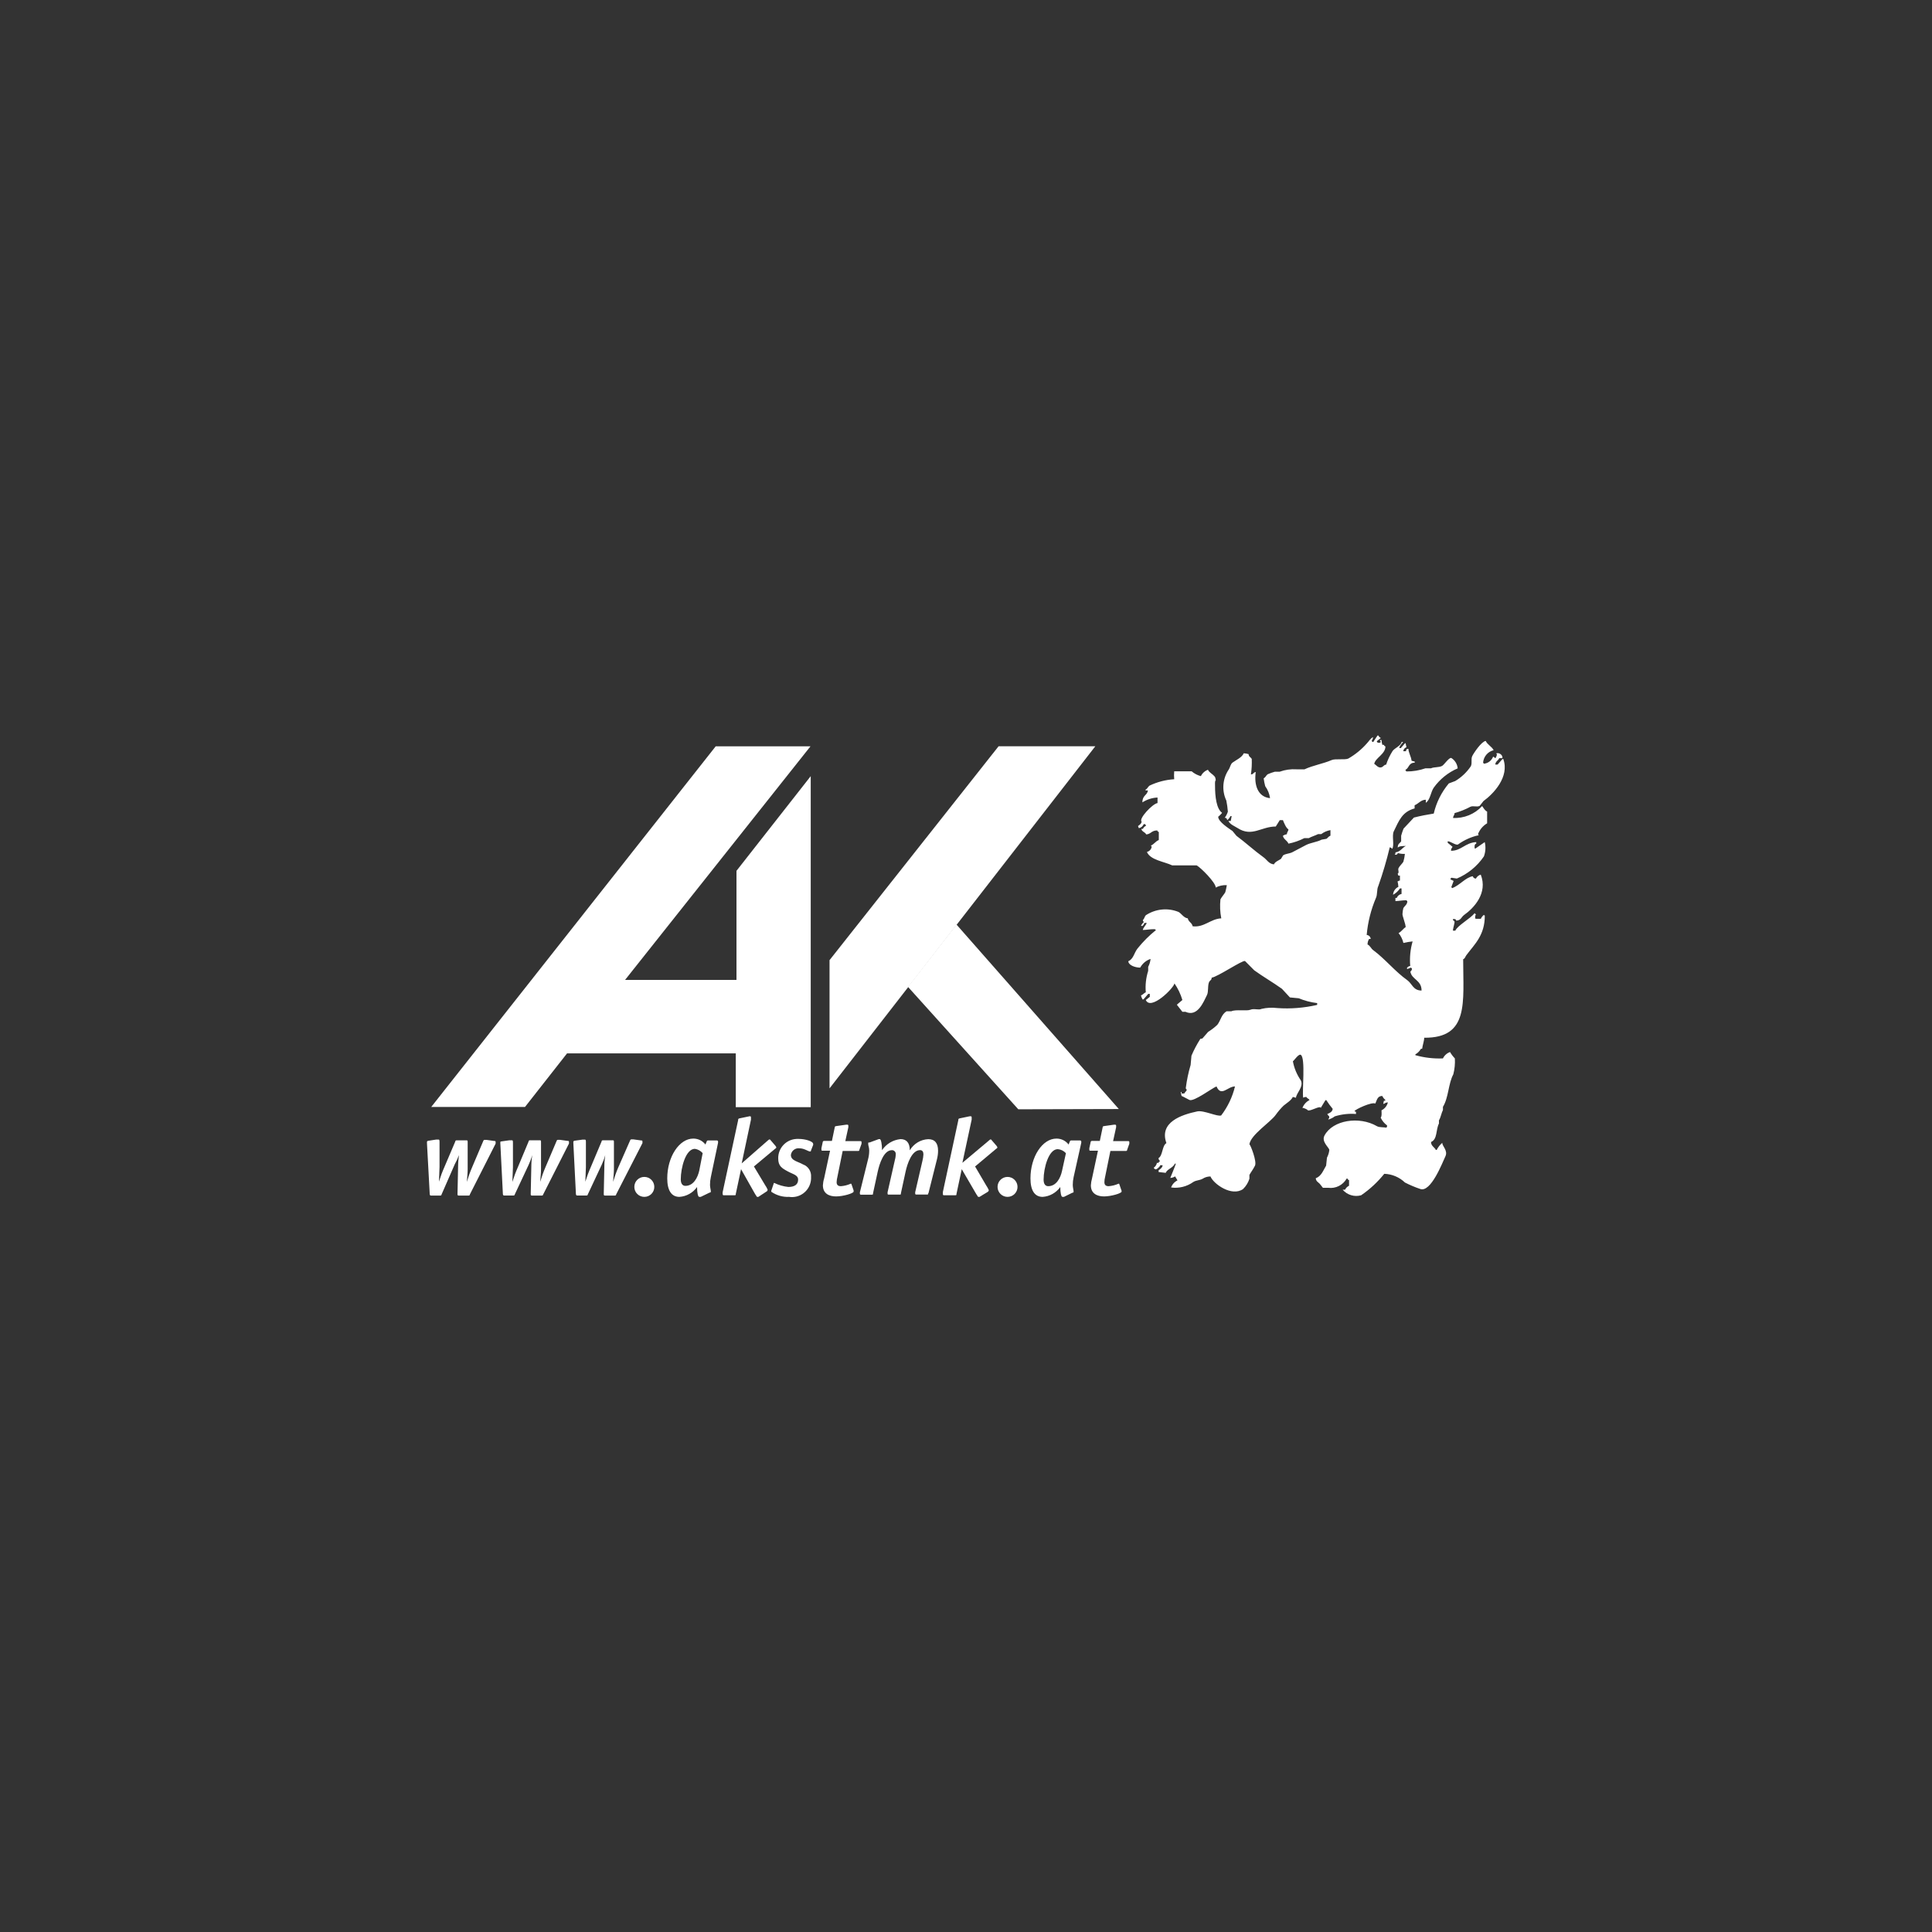 <?xml version="1.0" encoding="UTF-8"?> <svg xmlns="http://www.w3.org/2000/svg" xmlns:xlink="http://www.w3.org/1999/xlink" viewBox="0 0 300 300"><rect x="0" y="0" width="300" height="300" fill="#333333" stroke="none"/><defs><style>.w{fill:none;}.x{fill:#fff;}.y{clip-path:url(#d);}</style><clipPath id="d"><rect class="w" x="66.28" y="114.12" width="167.44" height="71.76"></rect></clipPath></defs><g id="a"></g><g id="b"><g id="c"><g><rect class="w" width="300" height="300"></rect><g class="y"><g id="e" transform="translate(0 0)"><path id="f" class="x" d="M72.96,185.49c0,.12-.1,.16-.24,.16h-1.44c-.11,0-.26,0-.24-.22l.1-4.63c0-.4,.1-1.16,.13-1.44-.18,.49-.4,.97-.66,1.44l-2.05,4.69c0,.12-.1,.16-.24,.16h-1.35c-.12,0-.22,0-.24-.22l-.43-7.9c-.01-.07-.01-.14,0-.22,0,0,0-.16,.2-.17l1.23-.19h.35c.09,0,.17,0,.17,.34v3.92c0,.27-.09,2.11-.09,2.28,.24-.78,.52-1.54,.85-2.28l1.69-3.97c0-.13,.09-.17,.24-.17h1.44c.19,0,.24,0,.24,.24v4.23c0,.66-.1,1.44-.13,1.99,.23-.78,.5-1.54,.82-2.28l1.75-4.12c.03-.08,.1-.13,.19-.13h.29l1.22,.17c.13,0,.2,0,.2,.17,.01,.08,.01,.16,0,.24l-4,7.89Z"></path><path id="g" class="x" d="M84.33,185.49c0,.12-.1,.16-.24,.16h-1.44c-.11,0-.26,0-.24-.22l.1-4.63c0-.4,.1-1.16,.13-1.44-.14,.53-.33,1.04-.56,1.53l-2.15,4.59c0,.12-.1,.16-.24,.16h-1.36c-.11,0-.22,0-.24-.22l-.4-7.9c-.01-.07-.01-.14,0-.22,.06-.04,.14-.07,.21-.07l1.22-.17h.36c.09,0,.17,0,.17,.34v3.85c0,.27-.09,2.11-.09,2.28,.24-.78,.52-1.54,.85-2.28l1.68-4.02c0-.13,.09-.17,.24-.17h1.44c.19,0,.24,0,.24,.24v4.23c0,.66-.1,1.44-.13,1.99,.23-.78,.5-1.54,.82-2.28l1.75-4.12c.03-.08,.1-.13,.19-.13h.29l1.22,.17c.13,0,.2,0,.2,.17,.01,.08,.01,.16,0,.24l-4,7.89Z"></path><path id="h" class="x" d="M95.67,185.49c0,.12-.1,.16-.24,.16h-1.44c-.11,0-.26,0-.24-.22l.1-4.63c0-.4,.1-1.16,.13-1.44-.14,.53-.33,1.04-.56,1.53l-2.15,4.59c0,.12-.1,.16-.24,.16h-1.36c-.11,0-.22,0-.24-.22l-.4-7.9c-.01-.07-.01-.14,0-.22,0,0,0-.16,.2-.17l1.22-.17h.36c.09,0,.17,0,.17,.34v3.92c0,.27-.09,2.11-.09,2.28,.24-.78,.52-1.54,.85-2.28l1.68-3.99c0-.13,.09-.17,.24-.17h1.43c.19,0,.24,0,.24,.24v4.23c0,.66-.1,1.44-.13,1.99,.23-.78,.5-1.54,.82-2.28l1.84-4.19c.03-.08,.1-.13,.19-.13h.29l1.22,.17c.13,0,.2,0,.2,.17,.01,.08,.01,.16,0,.24l-4.08,7.96Z"></path><path id="i" class="x" d="M100.05,185.85c-.86,0-1.55-.69-1.55-1.55s.69-1.55,1.55-1.55,1.55,.69,1.55,1.55h0c0,.86-.69,1.55-1.55,1.55Z"></path><path id="j" class="x" d="M108.77,185.85h-.2c-.19,0-.33-.67-.33-1.53-.64,.89-1.64,1.46-2.74,1.53-1.25,0-1.89-1.02-1.89-2.87,0-3.37,1.88-6.18,4.03-6.18,.74-.01,1.45,.33,1.9,.92l.19-.46c.02-.11,.13-.19,.24-.17h1.35c.09,0,.18,.06,.18,.16h0v.2l-1.12,5.32c-.09,.4-.13,.8-.13,1.21,0,.4,.13,.82,.13,1.02s-.12,.16-.2,.19l-1.41,.68Zm.34-6.79c-.31-.36-.74-.6-1.21-.67-1.43,0-2.19,2.95-2.19,4.73,0,.66,.26,1.02,.72,1.02,1.26,0,1.91-1.29,2.15-2.37l.53-2.71Z"></path><path id="k" class="x" d="M117.71,185.85h-.17c-.1-.14-.2-.29-.29-.44l-2.18-3.86-.82,3.85c0,.19,0,.2-.24,.2h-1.58c-.13,0-.21,0-.21-.17-.02-.11-.02-.23,0-.34l2.4-11.16c0-.17,0-.24,.3-.29l1.44-.3h.16s.09,0,.09,.19v.33l-1.44,6.79,3.87-3.39c.12-.1,.36-.33,.43-.33s.11,0,.19,.12l.79,.92c.04,.06,.07,.12,.1,.19,0,0,0,.13-.19,.22l-3.29,2.75,1.73,2.88c.16,.23,.29,.47,.4,.72,0,.1-.04,.2-.13,.26l-1.36,.89Z"></path><path id="l" class="x" d="M125.93,178.68c0,.1-.1,.12-.13,.12-.33,0-.89-.49-1.66-.49-.65-.08-1.25,.38-1.33,1.03v.03c0,.85,1.12,1,1.88,1.44,.81,.29,1.32,1.09,1.25,1.95,.08,1.65-1.19,3.05-2.84,3.12h0c-.19,0-.38,0-.56-.03-.98,.05-1.96-.23-2.77-.79-.02-.06-.02-.13,0-.19l.36-1.06c0-.09,0-.12,.11-.12,.68,.33,1.41,.54,2.17,.62,1,0,1.52-.4,1.52-1.13s-.76-.82-1.65-1.31-1.44-.82-1.44-1.99c-.03-1.62,1.25-2.97,2.87-3.03h.34c.89,0,2.22,.34,2.22,.79v.13l-.35,.9Z"></path><path id="m" class="x" d="M132.55,184.87v.16c0,.27-1.63,.75-2.73,.75s-2.04-.46-2.04-1.72c.02-.36,.08-.73,.19-1.08l.92-4.3h-1.12c-.16,0-.22,0-.22-.17-.01-.07-.01-.14,0-.22l.2-.93c0-.11,.09-.2,.2-.2h1.23l.44-2.11c0-.16,.12-.17,.22-.19l1.55-.22h.22s.12,0,.12,.16v.24l-.47,2.15h2.28c.16,0,.24,0,.24,.17v.24l-.34,.95c0,.16-.09,.17-.24,.17h-2.35l-.82,4.03c-.07,.27-.11,.54-.12,.82,0,.42,.22,.62,.66,.62,.53-.04,1.05-.17,1.53-.39,.09,0,.1,0,.13,.12l.32,.94Z"></path><path id="n" class="x" d="M144.13,185.29c0,.19,0,.2-.24,.2h-1.56c-.13,0-.22,0-.22-.17v-.19l1.12-4.85c.09-.34,.14-.68,.16-1.03,0-.39-.16-.66-.52-.66-1.29,0-1.98,2.11-2.25,3.34l-.73,3.37c0,.19,0,.2-.24,.2h-1.62c-.13,0-.21,0-.21-.17v-.19l1.1-4.85c.1-.34,.16-.68,.17-1.03,.04-.32-.18-.62-.51-.66h-.1c-1.25,0-1.92,2.11-2.19,3.34l-.73,3.37c0,.19,0,.2-.24,.2h-1.59c-.13,0-.21,0-.21-.17v-.19l1.25-5.05c.13-.47,.2-.95,.2-1.44,0-.52-.16-.75-.16-1.06s.12-.16,.2-.19l1.44-.53h.16c.19,0,.35,.76,.35,1.72,.65-.97,1.7-1.6,2.87-1.72,.95,0,1.44,.6,1.44,1.74,.61-1.02,1.68-1.68,2.87-1.73,1.02,0,1.52,.62,1.52,1.79,0,.45-.06,.9-.17,1.33l-1.32,5.27Z"></path><path id="o" class="x" d="M152.05,185.85h-.17c-.1-.14-.2-.29-.29-.44l-2.25-3.86-.82,3.85c0,.19,0,.2-.24,.2h-1.65c-.13,0-.22,0-.22-.17-.01-.11-.01-.23,0-.34l2.4-11.16c0-.17,0-.24,.3-.29l1.44-.3h.24s.09,0,.09,.19v.33l-1.44,6.7,3.93-3.3c.12-.1,.36-.33,.43-.33s.12,0,.19,.12l.79,.92c.04,.06,.07,.12,.1,.19,0,0,0,.13-.19,.22l-3.28,2.75,1.73,2.95c.16,.23,.29,.47,.4,.72,0,.1-.06,.2-.14,.26l-1.35,.82Z"></path><circle id="p" class="x" cx="156.45" cy="184.3" r="1.55"></circle><path id="q" class="x" d="M165.17,185.85h-.2c-.19,0-.33-.67-.33-1.53-.64,.89-1.64,1.46-2.74,1.53-1.25,0-1.89-1.02-1.89-2.87,0-3.37,1.86-6.18,4.03-6.18,.74-.01,1.44,.33,1.89,.92l.19-.46c.02-.11,.13-.19,.24-.17h1.35c.09,0,.18,.06,.19,.16h0v.2l-1.19,5.34c-.09,.4-.13,.8-.13,1.21,0,.4,.13,.82,.13,1.02s-.11,.16-.2,.19l-1.34,.66Zm.34-6.79c-.33-.36-.78-.58-1.26-.62-1.43,0-2.2,2.95-2.2,4.73,0,.66,.26,1.02,.72,1.02,1.26,0,1.91-1.29,2.14-2.37l.61-2.77Z"></path><path id="r" class="x" d="M174.16,184.87v.16c0,.27-1.64,.75-2.73,.75s-2.04-.46-2.04-1.72c.02-.36,.08-.73,.18-1.08l.92-4.3h-1.12c-.16,0-.22,0-.22-.17-.01-.07-.01-.14,0-.22l.2-.93c0-.11,.09-.2,.2-.2h1.23l.44-2.11c0-.16,.11-.17,.21-.19l1.55-.22h.22c.07,.02,.12,.08,.11,.16v.24l-.47,2.15h2.28c.16,0,.24,0,.24,.17v.24l-.34,.95c0,.16-.09,.17-.25,.17h-2.35l-.82,4.03c-.07,.27-.11,.54-.11,.82,0,.42,.21,.62,.66,.62,.53-.04,1.05-.17,1.54-.39,.09,0,.1,0,.13,.12l.32,.94Z"></path><path id="s" class="x" d="M214.28,114.91h.24c.01,.25,.06,.5,.13,.75h.24c.03,.12,.12,.22,.24,.24,0,1.21-1.59,1.79-1.74,2.71,.24,.11,.67,.79,1.23,.49,.23-.11,.27-.33,.62-.37,.24-.74,.58-1.44,.99-2.1,.34-.49,1.25-.77,1.43-1.43h.21c-.14,.23-.56,.6-.59,.96h.24l.65-.75h.09l.13,.62c-.27,.09-.46,.33-.49,.62h.43c0-.29,.09-.37,.37-.37,0,.57,.42,1.19,.49,1.85l.49,.13v.17c-.96,0-.86,.82-1.43,1.1v.13c.14,0,0,0,.13,.13,1.01,.01,2.02-.16,2.97-.49h.86c.49-.23,1.21-.1,1.72-.37,.29-.14,1.08-1.35,1.43-1.23,.56,.35,.93,.95,.99,1.61-1.49,.64-2.77,1.68-3.72,3-.46,.66-.56,1.94-1.23,2.34v-.47c-.75,0-1.15,.63-1.74,.86v.49c-1.94,.53-2.42,1.89-3.24,3.57-.32,.65,.14,2.25-.25,2.71-.09-.13-.22-.22-.37-.24-.49,2.04-1.08,4.05-1.78,6.02-.26,.53-.11,1.32-.37,1.85-.77,1.83-1.26,3.76-1.43,5.74,.33,.02,.6,.29,.62,.62h-.25c-.16,.26-.24,.56-.24,.86,.4,.17,.54,.63,.86,.86,1.94,1.44,3.37,3.3,5.31,4.68,.75,.53,.9,1.61,2.22,1.61,0-1.66-1.54-1.68-1.74-2.95,.17-.11,.26-.29,.24-.49-.14,0,0,0-.13-.13l-.62,.24v-.24c.21-.1,.18-.22,.49-.24-.11-1.28,.01-2.58,.37-3.82-.48,.05-.96,.13-1.43,.24-.13-.56-.39-1.09-.75-1.53,.46-.24,.79-.77,1.1-.92,0-.53-.57-1.84-.49-2.09,.01-.29,.06-.58,.13-.86,.2-.37,.62-.55,.62-1.1-.14,0,0,0-.13-.13-.7,0-1.1,.11-1.72,.13v-.49h.2c.13-.32,.41-.55,.75-.62v-.86h-.24c-.27,.41-.64,.75-1.08,.99,.03-.53,.35-1.01,.83-1.23-.02-.29-.06-.58-.13-.86,.17,0,.13-.1,.37-.13v-.75h-.24l-.11-.3c.29-.17,0-.56,.13-.86s.54-.66,.75-.99c.12-.4,.2-.82,.24-1.23-.37,.02-.74-.02-1.1-.13,0,.19-.37,.42-.49,.13,.14,0,.13,0,.13-.24,.78-.09,1.05-.73,1.61-.99h0c-.54,.01-1.02,.01-1.26,.26,0-.65,.32-.63,.53-.99v-.86c.1-.37,.23-.74,.37-1.1l1.61-1.72c1.02-.26,2.05-.46,3.08-.62,.4-1.72,1.2-3.32,2.34-4.68l.99-.37c.96-.57,1.78-1.35,2.41-2.27,.27-.46,0-1.12,.24-1.61s1.43-2.26,2.09-2.35c.24,.56,.98,.9,1.23,1.44-.92,.22-1.58,1.02-1.64,1.97,.14,0,0,0,.13,.13,.65-.07,1.2-.49,1.43-1.1,.17,.07,.2,.17,.37,.24,.12-.19,.2-.4,.24-.62-.14,0,0,0-.13-.13,.41-.12,.84,.12,.96,.53h0c0,.07,0,.14,0,.22h-.49c-.17,.39-.56,.46-.62,.99h.37l.75-.86h.13c1,2.77-1.54,5.42-3.08,6.53l-.59,.75c-.46,.22-.98-.07-1.43,.13-.79,.42-1.61,.75-2.47,.99,0,.34-.2,.39-.24,.75,1.71,.09,3.37-.59,4.53-1.85,.2,.29,.43,.72,.77,.86v1.82c-.66,.39-1.17,1-1.43,1.72,.14,0,0,0,.13,.13-1.16,.25-2.25,.74-3.21,1.43-.32,.2-1.16-.49-1.61-.49v.24l.75,.62c-.11,.24-.24,.22-.24,.62,1.61,0,2.2-1.26,3.92-1.35v.24c-.27,.1-.29,.34-.24,.75h.13l1.43-.99c.18,.74,.13,1.51-.13,2.22-1.04,1.53-2.5,2.72-4.2,3.44l-.86-.13c0,.14,0,0-.13,.13v.13l.49,.24-.37,.99c.14,0,0,0,.13,.13,1.18-.42,2.07-1.66,3.21-1.85,.06,.22,.26,.37,.49,.37,.15-.3,.42-.53,.75-.62,1.13,2.87-1.06,5.19-2.6,6.28-.43,.32-.47,.85-1.23,.86,0-.22-.19-.27-.49-.24,0,.32,.16,.2,.24,.37s-.24,1.05-.24,1.43h.37c.34-.79,2.35-1.88,3-2.71l.21,.22c-.14,.11-.13,.26-.13,.52s0,0,.13,.13h.75c.11-.24,.28-.46,.49-.62,0,.14,0,0,.13,.13,0,3.07-1.58,4.42-2.87,6.15-.2,.27-.16,.47-.49,.62,0,6.71,.95,12.25-6.05,12.19,0,.5-.24,1.09-.32,1.72h-.19c-.2,.36-.5,.66-.86,.86v.13c1.39,.39,2.83,.56,4.28,.5,.22-.46,.62-.82,1.1-.99,.21,.36,.46,.69,.75,.99,.05,.83-.03,1.66-.24,2.47-.78,1.44-.73,3.63-1.61,5.05v.49c-.23,.44-.34,1.16-.62,1.61v.49c-.5,.95-.21,2.45-1.23,2.87,0,.62,.53,.79,.75,1.23h.13c.21-.42,.51-.79,.86-1.1,0,.52,.92,1.21,.49,2.1s-2.27,5.74-3.94,5.05c-.8-.27-1.58-.6-2.34-.99-.87-.83-2.01-1.31-3.21-1.35-1.03,1.28-2.23,2.4-3.59,3.33-1.04,.3-2.16-.04-2.87-.86h.37c.13-.27,.35-.49,.62-.62v-.87c-.12-.03-.22-.12-.24-.24h-.13c-.58,1.02-1.71,1.59-2.87,1.43h-.82l-.49-.62c-.26-.27-.57-.37-.62-.86,.88-.32,1.16-1.22,1.61-1.96l.13-1.23c.2-.38,.33-.8,.37-1.23-.13-.44-1.25-1.28-.75-2.22,1.29-2.41,5.41-3.04,8.15-1.44,.37,.22,1.12,.12,1.43,.24,0-.14,0,0,.13-.13v-.24c-.43-.31-.77-.73-.99-1.21,.2-.19,.14-.7,.13-1.13,.5-.24,.86-.7,.99-1.23-.43,0-.36,.17-.72,.24l.1-.49c.21,0,.17,0,.24-.13-.21-.16-.38-.38-.49-.62-.76,0-.83,.65-1.08,1.18-.56-.29-3.11,.9-3.24,1.18l.24,.12v.32c-1.11-.09-2.23,.04-3.3,.37-.3,.23-.63,.39-.99,.49v-.13c.16,0,.13-.14,.13-.37-.13-.08-.23-.21-.29-.36,.37-.14,.79-.34,.83-.8-.36-.43-.69-.88-.99-1.35h-.13l-.75,1.23c0-.1,0-.12-.13-.13-.49,0-1.43,.6-1.85,.49-.09-.16-.52-.32-.67-.37h-.18c.2-.53,.59-.97,1.1-1.23-.13-.26-.37-.23-.49-.49-.17,0-.34,.04-.49,.13-.19-1.08,.39-6.15-.37-6.66-.33-.22-1.05,.9-1.23,.99,.19,1.06,.61,2.07,1.23,2.96,.5,.99-.72,2.01-.75,2.71l-.49-.13c-.24,.54-.95,.95-1.43,1.35-.45,.44-.86,.92-1.23,1.44-.83,1.16-3.87,3.08-4.08,4.56,.17,.1,1.19,2.68,.86,3.33s-.63,1-.86,1.43v.59c-.19,.61-.53,1.16-.99,1.61-1.76,1.22-4.58-.79-5.06-1.96-.43,0-.86,.12-1.22,.36-.52,.27-.96,.21-1.43,.49-1,.72-2.24,1.03-3.46,.86,.17-.48,.53-.88,.99-1.1l-.37-.62c-.22,.14-.48,.23-.75,.24,0,0,.86-2.08,.86-2.22h-.14c-.29,.66-1.21,.85-1.43,1.43l-1.1-.13v-.27c.23-.16,.6-.42,.62-.78h-.37c0,.19-.63,.75-.75,.62-.12-.03-.22-.12-.25-.24,.25-.18,.43-.44,.49-.75h.24c.02-.12,.12-.22,.24-.24-.1-.21-.21-.19-.24-.49,.69-.42,.54-1.94,1.23-2.34-1.16-3.24,2.32-4.4,4.78-4.92,1.02-.22,3.2,.88,3.73,.62,1.02-1.34,1.75-2.87,2.14-4.5-1.15,0-2.14,1.68-2.87,0-.66,.24-3.51,2.41-4.2,2.1-.29-.13-1.08-.59-1.23-.62l-.13-.62h.13v.24h.42c.09-.19,.29-.33,.37-.49s-.17-.22-.13-.37c.16-1.21,.4-2.4,.75-3.57l.13-1.44c.38-.9,.84-1.76,1.36-2.58,.09-.12,.24,0,.37-.13l.86-.99c.51-.32,1-.69,1.43-1.1,.53-.69,.63-1.62,1.43-2.1h.75c.66-.32,2.4,0,2.96-.24s1.26,.1,1.72-.13c.8-.19,1.62-.23,2.44-.13,2.08,.15,4.17-.02,6.2-.49v-.28c-.99-.12-1.95-.37-2.87-.75l-1.36-.13-1.24-1.34c-1.43-1.02-2.87-1.84-4.3-2.87l-1.43-1.44c-.37-.19-4.3,2.48-5.18,2.58,0,.37-.24,.4-.37,.62-.3,.52-.08,1.55-.37,2.1-.5,.98-1.43,3.46-3.33,2.58h-.48l-.86-1.1,.86-.73c-.27-.92-.69-1.79-1.23-2.58-.09,.72-3.69,4.3-4.45,2.58l.62-.49v-.46h-.24l-.75,.86h-.13c-.12-.19-.2-.4-.25-.62,.32-.12,.46-.37,.75-.49-.1-1.12,.03-2.25,.37-3.33v-.62c.2-.38,.33-.8,.37-1.23-.69,.23-1.26,.71-1.61,1.35-.73,0-1.79-.33-1.85-.99,.82-.36,.88-1.26,1.43-1.97,.85-1.06,1.81-2.02,2.87-2.87l-.2-.14c-.75,0-1.21,.11-1.85,.13,.1-.43,.44-.66,.62-1.1h-.37c-.05,.2-.17,.37-.34,.49l-.27-.09h.13c.07-.2,.2-.37,.37-.49,0-.17-.1-.13-.13-.37,.24-.14,.26-.57,.49-.75,1.51-.98,3.4-1.17,5.06-.49,.44,.24,.8,.92,1.43,.99,.09,.56,.66,.67,.75,1.23,1.78,.23,2.78-1.15,4.45-1.23-.19-.97-.23-1.97-.13-2.95,.19-.37,.56-.76,.75-1.1,.1-.36,.18-.73,.24-1.1-.6-.04-1.2,.09-1.72,.37,0-.79-2.37-3.14-2.96-3.44h-3.79c-1.26-.6-3.4-.82-3.94-2.09,.41-.1,.71-.44,.75-.86-.14,0,0,0-.13-.13,.49-.2,.73-.67,1.23-.86v-1.25c-.12-.03-.22-.12-.24-.24-.93,0-.96,.57-1.72,.62-.17-.39-.67-.39-.75-.86h.24c.1-.22,.27-.39,.49-.49l-.13-.24h-.24c-.13,.32-.41,.55-.75,.62l-.13-.33c.21-.16,.54-.36,.56-.7-.5-.42,1.69-2.77,2.47-2.87v-.86c-.84,.04-1.65,.3-2.35,.75,0-1.13,.75-1.06,.86-1.85h-.37v-.13c.3-.13,.37-.45,.62-.62,1.2-.57,2.5-.91,3.83-.99-.04-.41-.04-.82,0-1.23h2.71c.41,.36,.91,.61,1.43,.75,.22-.46,.62-.82,1.1-.99,.19,.43,.7,.65,.99,.99s.11,.45,.24,.59c-.19,.17-.13,.63-.13,.99,0,1.55,.21,3.49,1.08,4.1,.09,0-.52,.59-.59,.62,0,.79,1.66,1.82,2.22,2.22l.62,.75c1.43,1.06,2.73,2.27,4.2,3.33,.52,.36,.8,1.02,1.61,1.1,.19-.43,.75-.6,1.1-.86l.32-.53c.42-.29,.89-.24,1.43-.49l2.09-1.1c.72-.39,1.74-.47,2.47-.86l.75-.13c.21-.14,.32-.37,.62-.49v-.86c-.52,.09-1.01,.3-1.43,.62h-.49c-.43,.22-1.05,.4-1.43,.62h-.7c-.78,.4-1.61,.69-2.47,.86-.2-.5-.79-.69-.86-1.23,.19-.12,.4-.2,.62-.24,0-.34,.2-.39,.24-.75-.36-.16-.73-1.1-.86-1.43h-.49l-.62,.99c-2.28,0-3.69,1.69-5.93,.24-.52-.33-1.13-.53-1.43-1.1h.37l.14-.75h-.19c-.12,.24-.28,.45-.49,.62-.11-.36-.2-.36-.4-.36,.22-.29,.38-.61,.49-.96-.04-.58-.13-1.15-.24-1.72-.73-1.56-.59-3.38,.37-4.81,.24-.36,.27-.86,.62-1.1,.6-.43,1.43-.78,1.72-1.43,.25,.01,.5,.06,.75,.13,0,.4,.34,.47,.49,.75,.03,.8-.01,1.61-.13,2.4,.42,0,.33-.3,.75-.37-.29,2.05,.34,3.87,2.22,4.06-.09-.67-.35-1.31-.75-1.86-.11-.4-.19-.82-.24-1.23,.3-.13,.37-.45,.62-.62,.36-.16,.74-.3,1.12-.4h.75c.83-.3,1.72-.43,2.6-.37h1.25c1.33-.62,2.87-.86,4.2-1.43,.53-.26,2.11,0,2.6-.24,1.08-.62,2.05-1.41,2.87-2.34,.32-.32,.56-.8,.99-.99-.04,.22-.13,.43-.24,.62,.14,0,0,0,.13,.13h.13l.65-.99h.16c.06,.17,.2,.31,.37,.37l-.62,.49v.13c.14,0,0,0,.13,.13h.37c0-.14,0,0,.13-.13l-.15-.2Z"></path><path id="t" class="x" d="M148.52,143.56l25.21,28.65-15.61,.04-17.13-19.01,7.53-9.68Z"></path><path id="u" class="x" d="M111.14,115.88l-44.18,56.01h14.56l6.53-8.32h26.2v8.35h11.64v-51.4l-11.53,14.7v16.94h-17.3l28.79-36.27h-14.71Z"></path><path id="v" class="x" d="M155.06,115.88l-26.25,33.21v19.91l41.27-53.12h-15.02Z"></path></g></g></g></g></g></svg> 